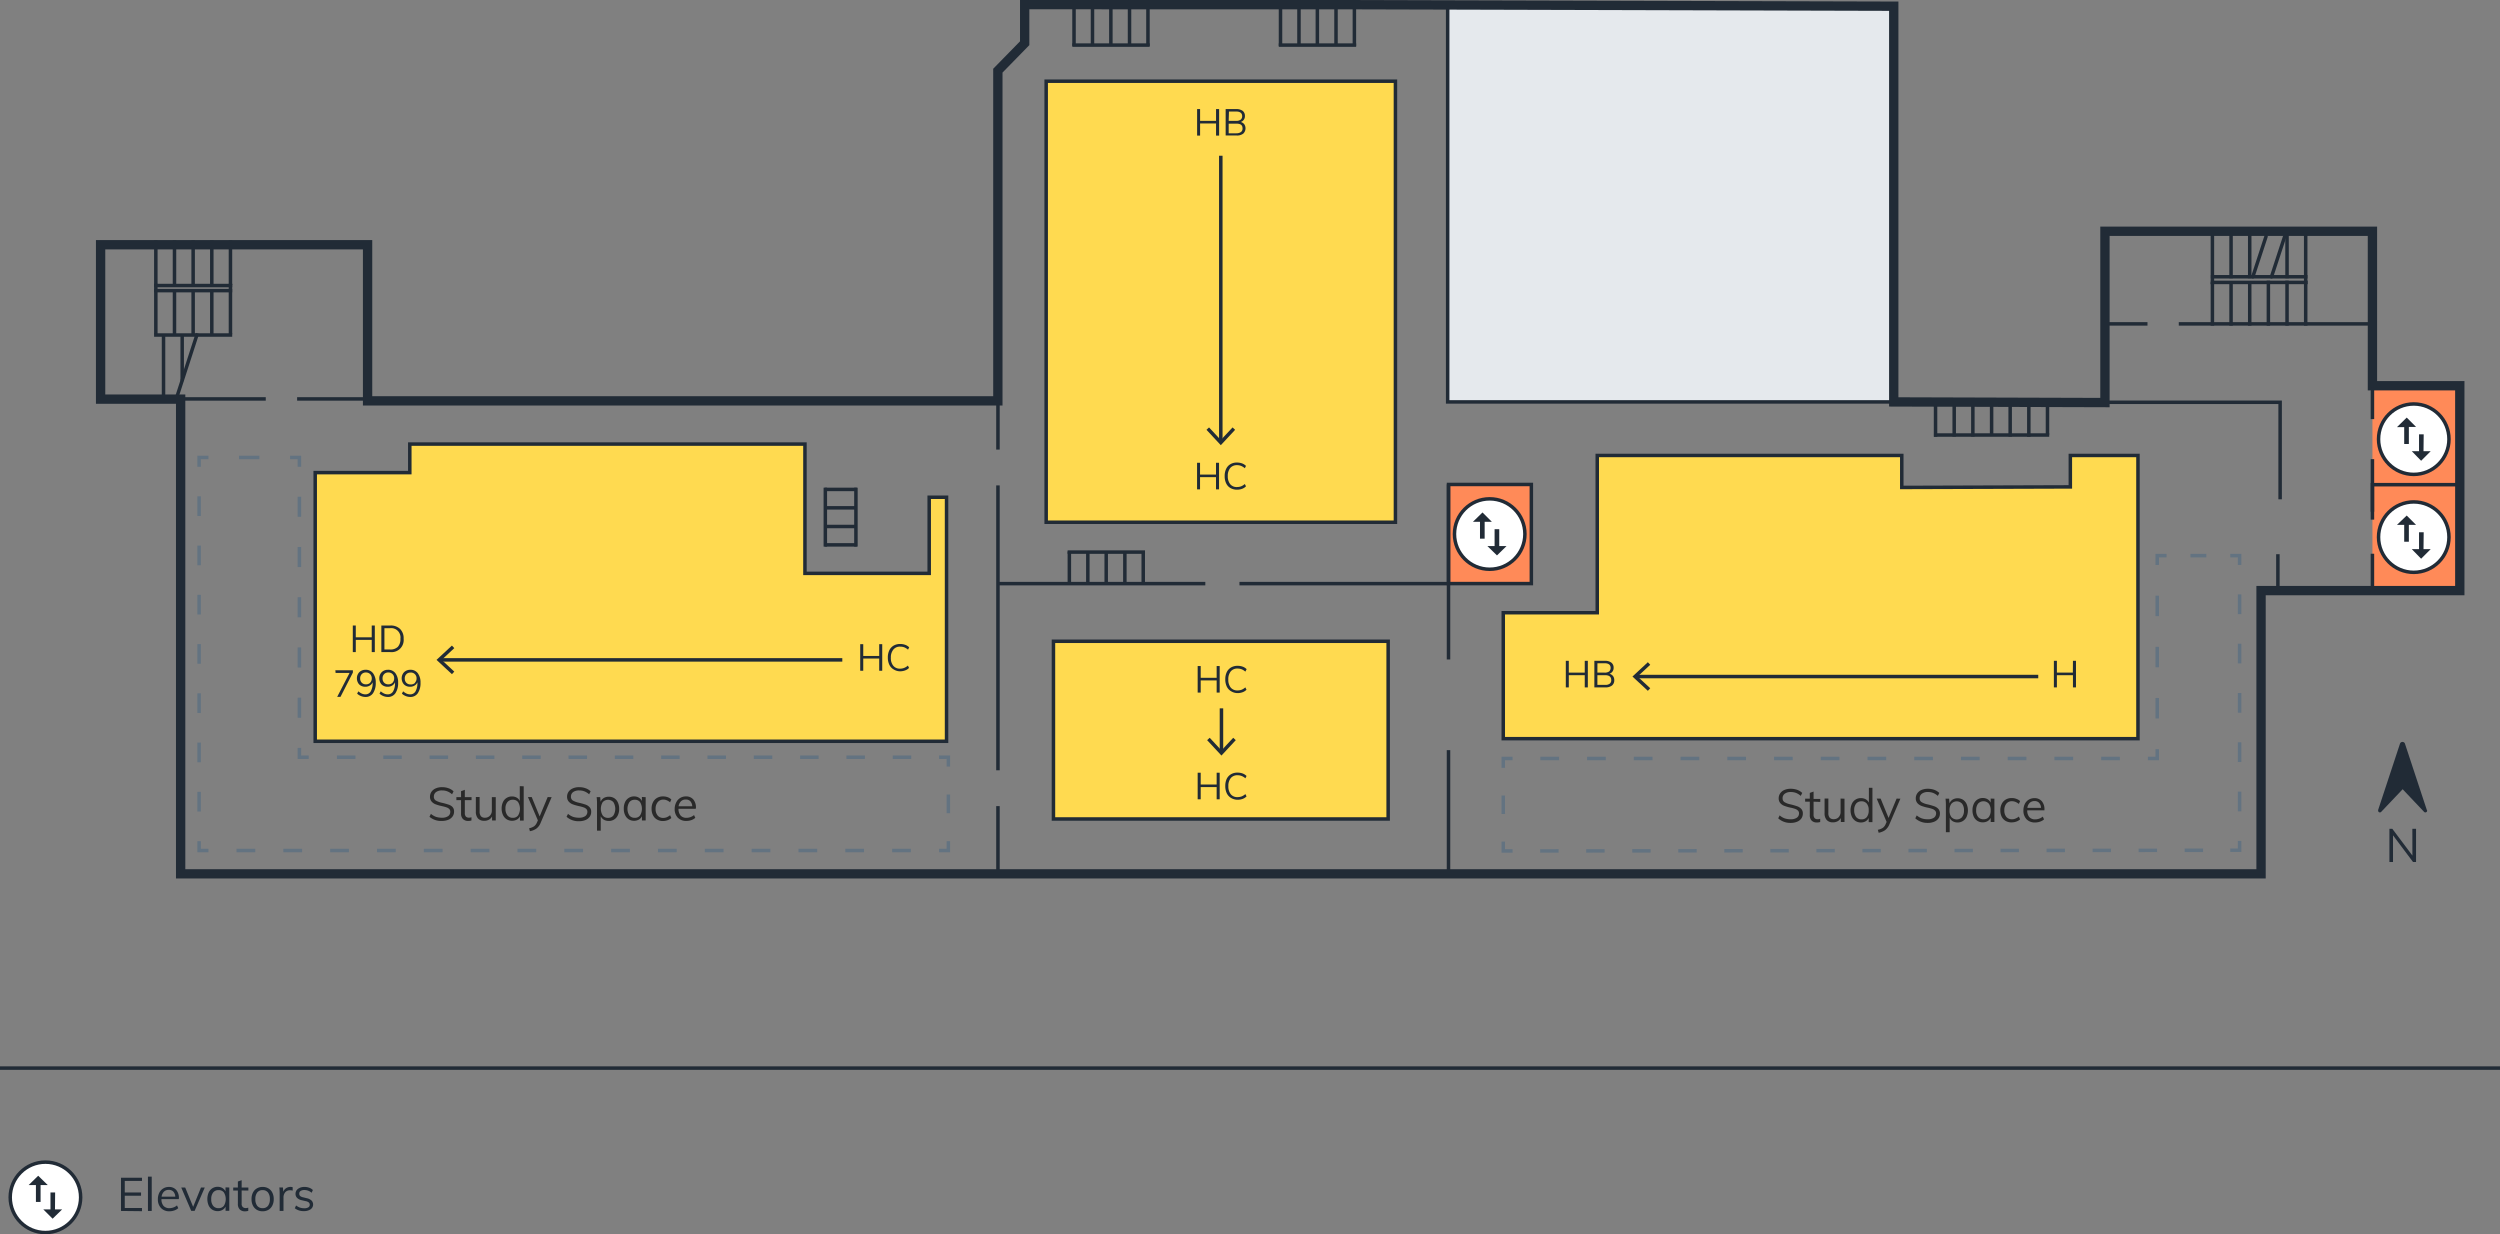 <svg xmlns="http://www.w3.org/2000/svg" viewBox="0 0 536 264.65"><rect x="0" y="0" width="536" height="264.65" fill="#808080" stroke="none"/><defs><style>.cls-1,.cls-10,.cls-11,.cls-13,.cls-14,.cls-15,.cls-16,.cls-17,.cls-18,.cls-2,.cls-20,.cls-22,.cls-5,.cls-6,.cls-7,.cls-8,.cls-9{fill:none;}.cls-1,.cls-2,.cls-20,.cls-21,.cls-22,.cls-23,.cls-3,.cls-4{stroke:#212b36;}.cls-1{stroke-linecap:square;}.cls-1,.cls-10,.cls-11,.cls-13,.cls-14,.cls-15,.cls-16,.cls-17,.cls-18,.cls-2,.cls-20,.cls-21,.cls-23,.cls-3,.cls-4,.cls-5,.cls-6,.cls-7,.cls-8,.cls-9{stroke-width:0.75px;}.cls-2{stroke-linecap:round;}.cls-3{fill:#ffda50;}.cls-4{fill:#ff8a58;}.cls-22,.cls-23,.cls-4{stroke-miterlimit:10;}.cls-10,.cls-11,.cls-13,.cls-14,.cls-15,.cls-16,.cls-17,.cls-18,.cls-5,.cls-6,.cls-7,.cls-8,.cls-9{stroke:#637381;}.cls-6{stroke-dasharray:3.95 5.92;}.cls-7{stroke-dasharray:4.23 6.34;}.cls-8{stroke-dasharray:3.41 5.12;}.cls-9{stroke-dasharray:4.39 6.58;}.cls-10{stroke-dasharray:4.01 6.01;}.cls-11{stroke-dasharray:3.96 5.93;}.cls-12{fill:#292929;}.cls-13{stroke-dasharray:4.22 6.34;}.cls-14{stroke-dasharray:4.02 6.02;}.cls-15{stroke-dasharray:4 6;}.cls-16{stroke-dasharray:3.97 5.96;}.cls-17{stroke-dasharray:4.31 6.46;}.cls-18{stroke-dasharray:4.38 6.56;}.cls-19{fill:#212b36;}.cls-21{fill:#e5e9ed;}.cls-22{stroke-width:2px;}.cls-23{fill:#fff;}</style></defs><title>Hatcher N A</title><g id="Stairs"><line class="cls-1" x1="414.98" y1="86.92" x2="414.98" y2="93.27"/><line class="cls-1" x1="418.98" y1="86.92" x2="418.98" y2="93.23"/><line class="cls-1" x1="422.98" y1="86.92" x2="422.98" y2="93.23"/><line class="cls-1" x1="415.02" y1="93.27" x2="438.98" y2="93.27"/><line class="cls-1" x1="430.98" y1="86.92" x2="430.98" y2="93.23"/><line class="cls-1" x1="434.98" y1="86.78" x2="434.98" y2="93.27"/><line class="cls-1" x1="438.98" y1="86.33" x2="438.98" y2="92.83"/><line class="cls-1" x1="427" y1="86.42" x2="427" y2="92.73"/><line class="cls-1" x1="474.34" y1="50.39" x2="474.34" y2="60.55"/><line class="cls-1" x1="478.34" y1="50.39" x2="478.34" y2="59.28"/><line class="cls-1" x1="482.34" y1="50.39" x2="482.34" y2="59.28"/><line class="cls-2" x1="485.84" y1="50.7" x2="483.01" y2="59.34"/><line class="cls-1" x1="474.38" y1="59.34" x2="494.34" y2="59.34"/><line class="cls-1" x1="474.38" y1="60.55" x2="494.34" y2="60.55"/><line class="cls-2" x1="489.84" y1="50.7" x2="487.01" y2="59.34"/><line class="cls-1" x1="490.34" y1="50.39" x2="490.34" y2="59.28"/><line class="cls-1" x1="494.34" y1="50.19" x2="494.34" y2="60.55"/><line class="cls-1" x1="486.34" y1="60.55" x2="486.34" y2="69.44"/><line class="cls-1" x1="490.34" y1="60.55" x2="490.34" y2="69.44"/><line class="cls-1" x1="494.34" y1="60.55" x2="494.34" y2="69.44"/><line class="cls-1" x1="474.34" y1="60.89" x2="474.34" y2="69.44"/><line class="cls-1" x1="478.34" y1="60.89" x2="478.34" y2="69.44"/><line class="cls-1" x1="482.34" y1="60.89" x2="482.34" y2="69.44"/><line class="cls-1" x1="33.41" y1="51.94" x2="33.41" y2="60.74"/><line class="cls-1" x1="37.41" y1="51.94" x2="37.41" y2="60.74"/><line class="cls-1" x1="41.41" y1="51.94" x2="41.41" y2="60.74"/><line class="cls-1" x1="45.41" y1="51.94" x2="45.41" y2="60.74"/><line class="cls-1" x1="49.41" y1="51.94" x2="49.41" y2="60.74"/><line class="cls-1" x1="33.41" y1="61.22" x2="49.41" y2="61.22"/><line class="cls-1" x1="33.41" y1="61.22" x2="33.41" y2="71.29"/><line class="cls-1" x1="37.41" y1="62.49" x2="37.41" y2="71.29"/><line class="cls-1" x1="41.41" y1="62.49" x2="41.41" y2="71.29"/><line class="cls-1" x1="45.41" y1="62.49" x2="45.41" y2="71.29"/><line class="cls-1" x1="49.41" y1="61.22" x2="49.41" y2="71.29"/><line class="cls-1" x1="33.41" y1="71.83" x2="49.41" y2="71.83"/><line class="cls-1" x1="33.41" y1="62.31" x2="49.41" y2="62.31"/><line class="cls-1" x1="35.06" y1="72.12" x2="35.06" y2="84.76"/><line class="cls-2" x1="39.06" y1="72.12" x2="39.06" y2="81.46"/><line class="cls-1" x1="42.21" y1="71.84" x2="37.98" y2="84.92"/></g><g id="Rooms"><polygon class="cls-3" points="322.3 131.37 342.45 131.37 342.45 97.65 407.74 97.65 407.74 104.51 443.88 104.39 443.88 97.65 458.38 97.65 458.38 158.37 322.3 158.37 322.3 131.37"/><polyline class="cls-4" points="508.65 89.86 508.65 82.7 527.37 82.7 527.37 103.92 508.65 103.92"/><polyline class="cls-4" points="508.65 111.41 508.65 103.92 527.37 103.92 527.37 126.12 508.65 126.12"/><polyline class="cls-5" points="322.3 180.44 322.3 182.44 324.3 182.44"/><line class="cls-6" x1="330.21" y1="182.44" x2="475.21" y2="182.3"/><polyline class="cls-5" points="478.17 182.29 480.17 182.29 480.17 180.29"/><line class="cls-7" x1="480.17" y1="173.95" x2="480.17" y2="124.3"/><polyline class="cls-5" points="480.17 121.13 480.17 119.13 478.17 119.13"/><line class="cls-8" x1="473.04" y1="119.13" x2="467.07" y2="119.13"/><polyline class="cls-5" points="464.51 119.13 462.51 119.13 462.51 121.13"/><line class="cls-9" x1="462.51" y1="127.71" x2="462.51" y2="157.33"/><polyline class="cls-5" points="462.51 160.62 462.51 162.62 460.51 162.62"/><line class="cls-10" x1="454.5" y1="162.62" x2="327.3" y2="162.62"/><polyline class="cls-5" points="324.3 162.62 322.3 162.62 322.3 163.29 322.3 164.62"/><line class="cls-11" x1="322.3" y1="170.56" x2="322.3" y2="177.48"/><path class="cls-12" d="M381.25,175.45l.31-.63a3.38,3.38,0,0,0,1.08.64,3.83,3.83,0,0,0,1.28.19,2.26,2.26,0,0,0,1.32-.33,1.11,1.11,0,0,0,.47-.95.78.78,0,0,0-.23-.58,1.56,1.56,0,0,0-.59-.36,7.31,7.31,0,0,0-1-.27,8.74,8.74,0,0,1-1.35-.39,2.15,2.15,0,0,1-.86-.6,1.58,1.58,0,0,1-.33-1,1.85,1.85,0,0,1,.32-1.07,2.05,2.05,0,0,1,.9-.73,3.42,3.42,0,0,1,1.37-.26,4.16,4.16,0,0,1,1.38.23,3,3,0,0,1,1.08.67l-.32.63a3.41,3.41,0,0,0-1-.63,3.1,3.1,0,0,0-1.12-.2,2.09,2.09,0,0,0-1.3.36,1.15,1.15,0,0,0-.47,1,.91.91,0,0,0,.41.81,3.92,3.92,0,0,0,1.26.47,14.15,14.15,0,0,1,1.44.41,2.11,2.11,0,0,1,.88.56,1.41,1.41,0,0,1,.35,1,1.84,1.84,0,0,1-.32,1.06,2.08,2.08,0,0,1-.92.7,3.49,3.49,0,0,1-1.39.25A3.81,3.81,0,0,1,381.25,175.45Z"/><path class="cls-12" d="M388.83,171.88v2.75a1.11,1.11,0,0,0,.23.79.88.88,0,0,0,.65.22,1.61,1.61,0,0,0,.54-.09v.69a2.19,2.19,0,0,1-.7.1,1.53,1.53,0,0,1-1.13-.4,1.63,1.63,0,0,1-.4-1.2v-2.86h-1v-.64h1V170l.81-.29v1.58h1.44v.64Z"/><path class="cls-12" d="M395.46,171.24v5h-.79v-.87a1.68,1.68,0,0,1-.67.7,2,2,0,0,1-1,.24,1.75,1.75,0,0,1-1.35-.5,2.1,2.1,0,0,1-.46-1.48v-3.12H392v3.1a1.47,1.47,0,0,0,.28,1,1.07,1.07,0,0,0,.85.32,1.4,1.4,0,0,0,1.08-.43,1.63,1.63,0,0,0,.41-1.15v-2.84Z"/><path class="cls-12" d="M401.45,168.91v7.36h-.8v-.91a1.63,1.63,0,0,1-.67.73,2,2,0,0,1-1,.25,2.11,2.11,0,0,1-1.17-.33,2.28,2.28,0,0,1-.78-.92,3.55,3.55,0,0,1,0-2.74,2.08,2.08,0,0,1,2-1.23,2,2,0,0,1,1,.26,1.68,1.68,0,0,1,.66.71v-3.18Zm-1.2,6.26a2.26,2.26,0,0,0,.4-1.44,2.2,2.2,0,0,0-.4-1.42,1.37,1.37,0,0,0-1.14-.51,1.43,1.43,0,0,0-1.16.5,2.17,2.17,0,0,0-.41,1.41,2.31,2.31,0,0,0,.41,1.45,1.41,1.41,0,0,0,1.16.51A1.39,1.39,0,0,0,400.25,175.17Z"/><path class="cls-12" d="M407.44,171.24l-2.35,5.49a3,3,0,0,1-.93,1.26,3.42,3.42,0,0,1-1.38.55l-.17-.63a3.13,3.13,0,0,0,1.07-.42,1.9,1.9,0,0,0,.61-.82l.2-.45-2.13-5h.85l1.7,4.15,1.72-4.15Z"/><path class="cls-12" d="M410.64,175.45l.31-.63a3.38,3.38,0,0,0,1.08.64,3.83,3.83,0,0,0,1.28.19,2.26,2.26,0,0,0,1.32-.33,1.11,1.11,0,0,0,.47-.95.78.78,0,0,0-.23-.58,1.56,1.56,0,0,0-.59-.36,7.31,7.31,0,0,0-1-.27,8.74,8.74,0,0,1-1.35-.39,2.15,2.15,0,0,1-.86-.6,1.58,1.58,0,0,1-.33-1,1.85,1.85,0,0,1,.32-1.07,2.05,2.05,0,0,1,.9-.73,3.42,3.42,0,0,1,1.37-.26,4.16,4.16,0,0,1,1.38.23,3.13,3.13,0,0,1,1.08.67l-.32.63a3.41,3.41,0,0,0-1-.63,3.1,3.1,0,0,0-1.12-.2,2.09,2.09,0,0,0-1.3.36,1.13,1.13,0,0,0-.47,1,.91.91,0,0,0,.41.81,3.92,3.92,0,0,0,1.26.47,14.15,14.15,0,0,1,1.44.41,2.11,2.11,0,0,1,.88.56,1.41,1.41,0,0,1,.35,1,1.84,1.84,0,0,1-.32,1.06,2.08,2.08,0,0,1-.92.7,3.49,3.49,0,0,1-1.39.25A3.81,3.81,0,0,1,410.64,175.45Z"/><path class="cls-12" d="M420.85,171.45a2.19,2.19,0,0,1,.79.93,3.49,3.49,0,0,1,0,2.74,2.11,2.11,0,0,1-.79.9,2.08,2.08,0,0,1-1.17.32,2,2,0,0,1-1-.26,1.66,1.66,0,0,1-.67-.74v3.09h-.81v-5.78a11.94,11.94,0,0,0-.08-1.41h.77l.08,1a1.68,1.68,0,0,1,.66-.8,2,2,0,0,1,1.08-.29A2.11,2.11,0,0,1,420.85,171.45Zm-.18,3.72a2.18,2.18,0,0,0,.41-1.42,2.25,2.25,0,0,0-.41-1.43,1.54,1.54,0,0,0-2.29,0,2.21,2.21,0,0,0-.4,1.43,2.26,2.26,0,0,0,.4,1.44,1.56,1.56,0,0,0,2.29,0Z"/><path class="cls-12" d="M427.6,171.24v5h-.8v-.91a1.63,1.63,0,0,1-.67.73,2,2,0,0,1-1,.25,2.11,2.11,0,0,1-1.18-.32,2.15,2.15,0,0,1-.78-.9,3.25,3.25,0,0,1-.27-1.37,3.1,3.1,0,0,1,.28-1.37,2.17,2.17,0,0,1,.78-.93,2.11,2.11,0,0,1,1.17-.33,2,2,0,0,1,1,.26,1.75,1.75,0,0,1,.67.73v-.87Zm-1.2,3.93a2.33,2.33,0,0,0,.4-1.44,2.28,2.28,0,0,0-.4-1.43,1.55,1.55,0,0,0-2.3,0,2.25,2.25,0,0,0-.41,1.43,2.13,2.13,0,0,0,.41,1.42,1.42,1.42,0,0,0,1.16.5A1.39,1.39,0,0,0,426.4,175.17Z"/><path class="cls-12" d="M430,176a2.15,2.15,0,0,1-.84-.9,3.1,3.1,0,0,1-.29-1.37,3,3,0,0,1,.3-1.37,2.19,2.19,0,0,1,.85-.93,2.49,2.49,0,0,1,1.3-.33,2.7,2.7,0,0,1,1,.18,2.15,2.15,0,0,1,.79.48l-.27.6a3.06,3.06,0,0,0-.74-.44,2,2,0,0,0-.72-.14,1.48,1.48,0,0,0-1.21.52,2.14,2.14,0,0,0-.44,1.43,2.11,2.11,0,0,0,.43,1.42,1.55,1.55,0,0,0,1.22.5,1.78,1.78,0,0,0,.72-.14,2.77,2.77,0,0,0,.74-.44l.27.6a2.39,2.39,0,0,1-.81.48,3.09,3.09,0,0,1-1,.17A2.44,2.44,0,0,1,430,176Z"/><path class="cls-12" d="M438.33,173.73h-3.69a2.18,2.18,0,0,0,.44,1.45,1.59,1.59,0,0,0,1.27.49,2.55,2.55,0,0,0,1.62-.59l.27.59a2.27,2.27,0,0,1-.85.49,3.13,3.13,0,0,1-1.05.18,2.46,2.46,0,0,1-1.85-.69,2.63,2.63,0,0,1-.67-1.91,3,3,0,0,1,.3-1.36,2.23,2.23,0,0,1,.84-.93,2.31,2.31,0,0,1,1.23-.33,2,2,0,0,1,1.57.66,2.63,2.63,0,0,1,.57,1.8Zm-3.16-1.6a1.82,1.82,0,0,0-.5,1.07h2.93a1.72,1.72,0,0,0-.42-1.08,1.3,1.3,0,0,0-1-.37A1.45,1.45,0,0,0,435.17,172.13Z"/><rect class="cls-4" x="310.56" y="103.87" width="17.76" height="21.25"/><rect class="cls-3" x="225.86" y="137.49" width="71.76" height="38.1"/><polygon class="cls-3" points="67.58 101.33 87.86 101.33 87.86 95.21 172.58 95.21 172.58 122.93 199.22 122.93 199.22 106.61 202.94 106.61 202.94 158.93 67.58 158.93 67.58 101.33"/><polyline class="cls-5" points="44.69 98.08 42.69 98.08 42.69 100.08"/><line class="cls-13" x1="42.69" y1="106.41" x2="42.69" y2="177.18"/><polyline class="cls-5" points="42.69 180.35 42.69 182.35 44.69 182.35"/><line class="cls-14" x1="50.71" y1="182.35" x2="198.32" y2="182.35"/><polyline class="cls-5" points="201.33 182.35 203.33 182.35 203.33 180.35"/><line class="cls-15" x1="203.33" y1="174.35" x2="203.33" y2="167.35"/><polyline class="cls-5" points="203.33 164.35 203.33 162.35 201.33 162.35"/><line class="cls-16" x1="195.37" y1="162.35" x2="69.17" y2="162.35"/><polyline class="cls-5" points="66.19 162.35 64.19 162.35 64.19 160.35"/><line class="cls-17" x1="64.19" y1="153.89" x2="64.19" y2="103.3"/><polyline class="cls-5" points="64.19 100.08 64.19 98.08 63.19 98.08 62.19 98.08"/><line class="cls-18" x1="55.62" y1="98.08" x2="47.97" y2="98.08"/><path class="cls-12" d="M92.08,175.12l.31-.63a3.61,3.61,0,0,0,1.08.64,4.15,4.15,0,0,0,1.28.19,2.27,2.27,0,0,0,1.33-.34,1.09,1.09,0,0,0,.46-.94.8.8,0,0,0-.22-.59,1.5,1.5,0,0,0-.59-.35,8,8,0,0,0-1-.27,9.45,9.45,0,0,1-1.35-.39,2.17,2.17,0,0,1-.86-.61,1.55,1.55,0,0,1-.33-1,1.88,1.88,0,0,1,.32-1.08,2.12,2.12,0,0,1,.91-.72,3.21,3.21,0,0,1,1.36-.26,3.85,3.85,0,0,1,1.38.23,2.71,2.71,0,0,1,1.08.67l-.32.63a3.37,3.37,0,0,0-1-.63,3,3,0,0,0-1.13-.2,2.11,2.11,0,0,0-1.3.35,1.17,1.17,0,0,0-.47,1,.91.91,0,0,0,.41.81,4.4,4.4,0,0,0,1.26.47,14.12,14.12,0,0,1,1.45.4A2.08,2.08,0,0,1,97,173a1.37,1.37,0,0,1,.35,1,1.72,1.72,0,0,1-.32,1.05,2.06,2.06,0,0,1-.91.71,3.72,3.72,0,0,1-1.4.25A3.81,3.81,0,0,1,92.08,175.12Z"/><path class="cls-12" d="M99.66,171.55v2.75a1.08,1.08,0,0,0,.23.78.9.9,0,0,0,.65.23,1.61,1.61,0,0,0,.54-.09v.69a2.46,2.46,0,0,1-.7.1,1.51,1.51,0,0,1-1.12-.41,1.62,1.62,0,0,1-.41-1.19v-2.86h-1v-.64h1v-1.29l.81-.29v1.58h1.44v.64Z"/><path class="cls-12" d="M106.29,170.91v5h-.79v-.87a1.68,1.68,0,0,1-.67.7,1.94,1.94,0,0,1-1,.24,1.77,1.77,0,0,1-1.35-.5,2.17,2.17,0,0,1-.46-1.48v-3.12h.81V174a1.55,1.55,0,0,0,.28,1,1.09,1.09,0,0,0,.85.32,1.41,1.41,0,0,0,1.08-.44,1.57,1.57,0,0,0,.41-1.14v-2.84Z"/><path class="cls-12" d="M112.28,168.58v7.36h-.8V175a1.59,1.59,0,0,1-.66.72,2.21,2.21,0,0,1-2.2-.07,2.19,2.19,0,0,1-.79-.93,3.28,3.28,0,0,1-.28-1.37,3.25,3.25,0,0,1,.28-1.37,2,2,0,0,1,.78-.9,2.1,2.1,0,0,1,1.17-.32,2,2,0,0,1,1,.25,1.54,1.54,0,0,1,.66.72v-3.18Zm-1.2,6.25a2.76,2.76,0,0,0,0-2.86,1.34,1.34,0,0,0-1.14-.5,1.4,1.4,0,0,0-1.15.5,2.12,2.12,0,0,0-.42,1.41,2.21,2.21,0,0,0,.42,1.44,1.41,1.41,0,0,0,1.15.52A1.35,1.35,0,0,0,111.08,174.83Z"/><path class="cls-12" d="M118.27,170.91l-2.35,5.49a2.85,2.85,0,0,1-.93,1.26,3.45,3.45,0,0,1-1.38.55l-.17-.63a3,3,0,0,0,1.08-.43,2,2,0,0,0,.6-.81l.2-.45-2.13-5H114l1.7,4.15,1.72-4.15Z"/><path class="cls-12" d="M121.47,175.12l.31-.63a3.61,3.61,0,0,0,1.08.64,4.15,4.15,0,0,0,1.28.19,2.27,2.27,0,0,0,1.33-.34,1.09,1.09,0,0,0,.46-.94.8.8,0,0,0-.22-.59,1.5,1.5,0,0,0-.59-.35,8,8,0,0,0-1-.27,9.45,9.45,0,0,1-1.35-.39,2.17,2.17,0,0,1-.86-.61,1.55,1.55,0,0,1-.33-1,1.88,1.88,0,0,1,.32-1.08,2.12,2.12,0,0,1,.91-.72,3.21,3.21,0,0,1,1.36-.26,3.85,3.85,0,0,1,1.38.23,2.71,2.71,0,0,1,1.08.67l-.32.63a3.37,3.37,0,0,0-1-.63,3,3,0,0,0-1.13-.2,2.11,2.11,0,0,0-1.3.35,1.17,1.17,0,0,0-.47,1,.91.91,0,0,0,.41.81,4.4,4.4,0,0,0,1.26.47,14.12,14.12,0,0,1,1.45.4,2.08,2.08,0,0,1,.87.56,1.37,1.37,0,0,1,.35,1,1.72,1.72,0,0,1-.32,1.05,2.06,2.06,0,0,1-.91.71,3.72,3.72,0,0,1-1.4.25A3.81,3.81,0,0,1,121.47,175.12Z"/><path class="cls-12" d="M131.68,171.12a2.1,2.1,0,0,1,.79.92,3.18,3.18,0,0,1,.28,1.38,3.06,3.06,0,0,1-.28,1.36,2.06,2.06,0,0,1-2,1.23,2,2,0,0,1-1-.26,1.78,1.78,0,0,1-.67-.74v3.09H128v-5.78a10.13,10.13,0,0,0-.08-1.41h.77l.08,1a1.62,1.62,0,0,1,.67-.81,2,2,0,0,1,1.07-.28A2.11,2.11,0,0,1,131.68,171.12Zm-.17,3.72a2.73,2.73,0,0,0,0-2.86,1.55,1.55,0,0,0-2.29,0,2.76,2.76,0,0,0,0,2.86,1.38,1.38,0,0,0,1.15.51A1.4,1.4,0,0,0,131.51,174.84Z"/><path class="cls-12" d="M138.43,170.91v5h-.8V175a1.59,1.59,0,0,1-.66.72,2.06,2.06,0,0,1-1,.26,2.16,2.16,0,0,1-1.17-.32,2.11,2.11,0,0,1-.78-.91,3.06,3.06,0,0,1-.28-1.36A3.33,3.33,0,0,1,134,172a2.16,2.16,0,0,1,.79-.92,2,2,0,0,1,1.16-.33,1.9,1.9,0,0,1,1,.26,1.58,1.58,0,0,1,.67.73v-.87Zm-1.2,3.92a2.76,2.76,0,0,0,0-2.86,1.34,1.34,0,0,0-1.14-.5,1.39,1.39,0,0,0-1.15.51,2.67,2.67,0,0,0,0,2.86,1.43,1.43,0,0,0,1.16.5A1.35,1.35,0,0,0,137.23,174.83Z"/><path class="cls-12" d="M140.84,175.69a2.11,2.11,0,0,1-.84-.91,2.93,2.93,0,0,1-.3-1.36A3,3,0,0,1,140,172a2.19,2.19,0,0,1,.86-.92,2.48,2.48,0,0,1,1.29-.33,2.79,2.79,0,0,1,1,.17,2.12,2.12,0,0,1,.78.49l-.27.6a2.89,2.89,0,0,0-.73-.44,1.86,1.86,0,0,0-.73-.14A1.53,1.53,0,0,0,141,172a2.16,2.16,0,0,0-.44,1.44,2.11,2.11,0,0,0,.44,1.41,1.5,1.5,0,0,0,1.21.51,2.06,2.06,0,0,0,.73-.14,3.22,3.22,0,0,0,.73-.44l.27.6a2.32,2.32,0,0,1-.8.47,2.91,2.91,0,0,1-1,.18A2.49,2.49,0,0,1,140.84,175.69Z"/><path class="cls-12" d="M149.16,173.4h-3.69a2.18,2.18,0,0,0,.45,1.45,1.62,1.62,0,0,0,1.26.49,2.55,2.55,0,0,0,1.62-.59l.27.59a2.45,2.45,0,0,1-.84.49,3.23,3.23,0,0,1-1.06.18,2.48,2.48,0,0,1-1.85-.7,2.65,2.65,0,0,1-.67-1.9A3,3,0,0,1,145,172a2.2,2.2,0,0,1,.84-.92,2.31,2.31,0,0,1,1.23-.33,2,2,0,0,1,1.57.65,2.67,2.67,0,0,1,.57,1.81ZM146,171.8a1.83,1.83,0,0,0-.51,1.07h2.93a1.73,1.73,0,0,0-.41-1.08,1.3,1.3,0,0,0-1-.37A1.37,1.37,0,0,0,146,171.8Z"/><path class="cls-19" d="M188.5,138.11h.65v5.7h-.65v-2.62h-3.42v2.62h-.65v-5.7h.65v2.53h3.42Z"/><path class="cls-19" d="M191.59,143.52a2.32,2.32,0,0,1-.92-1,3.59,3.59,0,0,1-.32-1.56,3.5,3.5,0,0,1,.32-1.54,2.37,2.37,0,0,1,.92-1,2.74,2.74,0,0,1,1.4-.35,3.16,3.16,0,0,1,1.09.18,2.29,2.29,0,0,1,.85.54l-.25.5a2.84,2.84,0,0,0-.8-.5,2.5,2.5,0,0,0-.88-.15,1.78,1.78,0,0,0-1.45.61A2.6,2.6,0,0,0,191,141a2.57,2.57,0,0,0,.52,1.74,1.78,1.78,0,0,0,1.45.62,2.3,2.3,0,0,0,.88-.16,2.63,2.63,0,0,0,.8-.5l.25.5a2.17,2.17,0,0,1-.85.54,3.15,3.15,0,0,1-1.09.19A2.65,2.65,0,0,1,191.59,143.52Z"/><path class="cls-19" d="M79.7,134.11h.66v5.7H79.7v-2.62H76.28v2.62h-.64v-5.7h.64v2.53H79.7Z"/><path class="cls-19" d="M81.76,134.11h1.92a2.85,2.85,0,0,1,2.11.75,2.8,2.8,0,0,1,.75,2.09,2.6,2.6,0,0,1-2.86,2.86H81.76Zm1.88,5.14a2.23,2.23,0,0,0,1.66-.57,2.41,2.41,0,0,0,.55-1.73,2,2,0,0,0-2.21-2.27H82.42v4.57Z"/><path class="cls-19" d="M71.9,143.71h3.76v.49L73,149.41h-.71l2.66-5.14h-3Z"/><path class="cls-19" d="M80,144.37a3.29,3.29,0,0,1,.56,2,3.86,3.86,0,0,1-.58,2.25,1.89,1.89,0,0,1-1.62.81,2.7,2.7,0,0,1-1.79-.71l.26-.5a3.33,3.33,0,0,0,.77.5,2,2,0,0,0,.75.15,1.28,1.28,0,0,0,1.14-.65,3.51,3.51,0,0,0,.4-1.84v-.11a1.44,1.44,0,0,1-.6.71,1.78,1.78,0,0,1-1,.26,1.85,1.85,0,0,1-.92-.23,1.47,1.47,0,0,1-.62-.64,1.92,1.92,0,0,1-.23-.94,1.85,1.85,0,0,1,.24-.94,1.63,1.63,0,0,1,.65-.65,1.85,1.85,0,0,1,.94-.24A1.92,1.92,0,0,1,80,144.37Zm-.64,2a1.26,1.26,0,0,0,.35-.91,1.29,1.29,0,0,0-.35-.93,1.27,1.27,0,0,0-.92-.35,1.16,1.16,0,0,0-.88.35,1.25,1.25,0,0,0-.34.93,1.24,1.24,0,0,0,.34.91,1.17,1.17,0,0,0,.88.35A1.27,1.27,0,0,0,79.36,146.39Z"/><path class="cls-19" d="M84.8,144.37a3.29,3.29,0,0,1,.56,2,3.86,3.86,0,0,1-.58,2.25,1.89,1.89,0,0,1-1.62.81,2.7,2.7,0,0,1-1.79-.71l.26-.5a3.33,3.33,0,0,0,.77.5,2,2,0,0,0,.75.15,1.28,1.28,0,0,0,1.14-.65,3.51,3.51,0,0,0,.4-1.84v-.11a1.44,1.44,0,0,1-.6.71,1.78,1.78,0,0,1-1,.26,1.85,1.85,0,0,1-.92-.23,1.47,1.47,0,0,1-.62-.64,1.92,1.92,0,0,1-.23-.94,1.85,1.85,0,0,1,.24-.94,1.63,1.63,0,0,1,.65-.65,1.85,1.85,0,0,1,.94-.24A1.92,1.92,0,0,1,84.8,144.37Zm-.64,2a1.26,1.26,0,0,0,.35-.91,1.2,1.2,0,0,0-1.27-1.28,1.16,1.16,0,0,0-.88.35,1.25,1.25,0,0,0-.34.93,1.24,1.24,0,0,0,.34.91,1.17,1.17,0,0,0,.88.35A1.27,1.27,0,0,0,84.16,146.39Z"/><path class="cls-19" d="M89.6,144.37a3.29,3.29,0,0,1,.56,2,3.86,3.86,0,0,1-.58,2.25,1.89,1.89,0,0,1-1.62.81,2.7,2.7,0,0,1-1.79-.71l.26-.5a3.33,3.33,0,0,0,.77.5,2,2,0,0,0,.75.15,1.28,1.28,0,0,0,1.14-.65,3.51,3.51,0,0,0,.4-1.84v-.11a1.44,1.44,0,0,1-.6.71,1.78,1.78,0,0,1-1,.26,1.85,1.85,0,0,1-.92-.23,1.53,1.53,0,0,1-.62-.64,1.92,1.92,0,0,1-.23-.94,1.85,1.85,0,0,1,.24-.94,1.63,1.63,0,0,1,.65-.65,1.85,1.85,0,0,1,.94-.24A1.92,1.92,0,0,1,89.6,144.37Zm-.64,2a1.26,1.26,0,0,0,.35-.91A1.2,1.2,0,0,0,88,144.2a1.16,1.16,0,0,0-.88.35,1.25,1.25,0,0,0-.34.93,1.24,1.24,0,0,0,.34.91,1.17,1.17,0,0,0,.88.35A1.27,1.27,0,0,0,89,146.39Z"/><line class="cls-20" x1="180.59" y1="141.48" x2="94.41" y2="141.48"/><polygon class="cls-19" points="96.89 138.41 97.4 138.96 94.69 141.48 97.4 144 96.89 144.54 93.59 141.48 96.89 138.41"/><line class="cls-20" x1="242.17" y1="9.85" x2="242.17" y2="1.33"/><line class="cls-20" x1="246.12" y1="9.85" x2="246.12" y2="1.33"/><line class="cls-20" x1="238.17" y1="9.85" x2="238.17" y2="1.33"/><line class="cls-20" x1="234.23" y1="9.85" x2="234.23" y2="1.33"/><line class="cls-20" x1="230.27" y1="9.85" x2="230.27" y2="1.33"/><line class="cls-20" x1="229.91" y1="9.67" x2="246.49" y2="9.67"/><line class="cls-20" x1="286.44" y1="9.85" x2="286.44" y2="1.33"/><line class="cls-20" x1="290.38" y1="9.85" x2="290.38" y2="1.33"/><line class="cls-20" x1="282.44" y1="9.85" x2="282.44" y2="1.33"/><line class="cls-20" x1="278.5" y1="9.85" x2="278.5" y2="1.33"/><line class="cls-20" x1="274.54" y1="9.85" x2="274.54" y2="1.33"/><line class="cls-20" x1="274.17" y1="9.67" x2="290.76" y2="9.67"/><rect class="cls-3" x="224.3" y="17.41" width="74.88" height="94.56"/><path class="cls-19" d="M260.72,23.39h.66v5.69h-.66V26.47H257.3v2.61h-.64V23.39h.64v2.52h3.42Z"/><path class="cls-19" d="M266.78,26.65a1.57,1.57,0,0,1-.23,2,2.14,2.14,0,0,1-1.4.4h-2.37V23.39h2.29a2.18,2.18,0,0,1,1.36.38,1.34,1.34,0,0,1,.48,1.1,1.29,1.29,0,0,1-.89,1.28A1.46,1.46,0,0,1,266.78,26.65Zm-3.35-.74H265a1.56,1.56,0,0,0,1-.25.91.91,0,0,0,.32-.75c0-.65-.43-1-1.29-1h-1.54Zm2.65,2.38a.92.92,0,0,0,.32-.78c0-.69-.43-1-1.3-1h-1.67v2.07h1.67A1.62,1.62,0,0,0,266.08,28.29Z"/><path class="cls-19" d="M260.71,99.22h.65v5.7h-.65V102.3h-3.42v2.62h-.64v-5.7h.64v2.53h3.42Z"/><path class="cls-19" d="M263.8,104.63a2.29,2.29,0,0,1-.91-1,3.45,3.45,0,0,1-.32-1.56,3.41,3.41,0,0,1,.32-1.55,2.27,2.27,0,0,1,.91-1,2.67,2.67,0,0,1,1.4-.35,3.16,3.16,0,0,1,1.09.18,2.29,2.29,0,0,1,.85.54l-.25.5a2.84,2.84,0,0,0-.8-.5,2.3,2.3,0,0,0-.88-.16,1.83,1.83,0,0,0-1.45.61,2.63,2.63,0,0,0-.52,1.73,2.66,2.66,0,0,0,.52,1.74,1.77,1.77,0,0,0,1.45.61,2.5,2.5,0,0,0,.88-.15,2.84,2.84,0,0,0,.8-.5l.25.5a2.29,2.29,0,0,1-.85.54,3.16,3.16,0,0,1-1.09.18A2.77,2.77,0,0,1,263.8,104.63Z"/><line class="cls-20" x1="261.74" y1="33.39" x2="261.74" y2="94.63"/><polygon class="cls-19" points="258.67 92.15 259.22 91.64 261.74 94.34 264.26 91.64 264.81 92.15 261.74 95.45 258.67 92.15"/><rect class="cls-21" x="310.38" y="1.33" width="95.64" height="84.84"/></g><g id="Building_Structure" data-name="Building Structure"><line class="cls-1" y1="229" x2="536" y2="229"/><line class="cls-20" x1="467.13" y1="69.44" x2="508.65" y2="69.44"/><line class="cls-20" x1="451.3" y1="69.44" x2="460.42" y2="69.44"/><polyline class="cls-20" points="56.98 85.53 21.57 85.53 21.57 52.73 78.81 52.73 78.81 85.53 63.7 85.53"/><polyline class="cls-20" points="488.86 107.05 488.86 86.25 488.38 86.25 451.3 86.25"/><line class="cls-20" x1="488.38" y1="126.57" x2="488.38" y2="118.82"/><line class="cls-20" x1="508.65" y1="109.72" x2="508.65" y2="98.44"/><line class="cls-4" x1="508.65" y1="126.54" x2="508.65" y2="118.72"/><polygon class="cls-22" points="38.73 85.58 21.57 85.58 21.57 52.47 78.81 52.47 78.81 85.95 213.94 85.95 213.94 15.15 219.69 9.27 219.69 0.99 236.25 0.99 236.3 1 289.1 1 289.13 1 406.02 1.33 406.02 86.17 406.02 86.17 406.02 86.17 406.02 86.17 451.3 86.31 451.3 49.59 508.65 49.59 508.65 82.7 527.38 82.7 527.38 126.63 484.77 126.63 484.77 187.35 38.73 187.35 38.73 85.58"/><line class="cls-20" x1="241.17" y1="118.22" x2="241.17" y2="125.13"/><line class="cls-20" x1="245.11" y1="118.22" x2="245.11" y2="125.13"/><line class="cls-20" x1="237.17" y1="118.22" x2="237.17" y2="125.13"/><line class="cls-20" x1="233.23" y1="118.22" x2="233.23" y2="125.13"/><line class="cls-20" x1="229.27" y1="118.22" x2="229.27" y2="125.13"/><line class="cls-20" x1="228.9" y1="118.37" x2="245.49" y2="118.37"/><line class="cls-20" x1="176.8" y1="108.88" x2="183.7" y2="108.88"/><line class="cls-20" x1="176.8" y1="104.93" x2="183.7" y2="104.93"/><line class="cls-20" x1="176.8" y1="112.88" x2="183.7" y2="112.88"/><line class="cls-20" x1="176.8" y1="116.82" x2="183.7" y2="116.82"/><line class="cls-20" x1="176.95" y1="117.19" x2="176.95" y2="104.56"/><line class="cls-20" x1="183.51" y1="117.19" x2="183.51" y2="104.56"/><line class="cls-20" x1="310.56" y1="103.83" x2="310.56" y2="141.39"/><line class="cls-20" x1="213.96" y1="85.83" x2="213.96" y2="96.39"/><line class="cls-20" x1="213.96" y1="104.07" x2="213.96" y2="165.15"/><line class="cls-20" x1="213.96" y1="172.83" x2="213.96" y2="187.35"/><line class="cls-20" x1="310.56" y1="160.83" x2="310.56" y2="187.35"/><line class="cls-20" x1="258.42" y1="125.13" x2="213.96" y2="125.13"/><line class="cls-20" x1="265.74" y1="125.13" x2="310.38" y2="125.13"/></g><g id="Text_Icons" data-name="Text &amp; Icons"><path class="cls-19" d="M25.94,259.63v-7.12h4.5v.68H26.75v2.48h3.49v.69H26.75V259h3.69v.68Z"/><path class="cls-19" d="M31.72,259.63v-7.36h.81v7.36Z"/><path class="cls-19" d="M38.31,257.09H34.62a2.13,2.13,0,0,0,.44,1.45,1.63,1.63,0,0,0,1.27.49,2.59,2.59,0,0,0,1.62-.59l.27.59a2.5,2.5,0,0,1-.85.49,3.13,3.13,0,0,1-1,.18,2.41,2.41,0,0,1-1.85-.7,2.61,2.61,0,0,1-.67-1.9,3,3,0,0,1,.3-1.37,2.27,2.27,0,0,1,.84-.92,2.31,2.31,0,0,1,1.23-.33,2,2,0,0,1,1.57.65,2.67,2.67,0,0,1,.57,1.81Zm-3.16-1.6a1.82,1.82,0,0,0-.5,1.07h2.93a1.67,1.67,0,0,0-.42-1.08,1.28,1.28,0,0,0-1-.37A1.4,1.4,0,0,0,35.15,255.49Z"/><path class="cls-19" d="M43.09,254.61h.81l-2.17,5H41l-2.14-5h.85l1.7,4.14Z"/><path class="cls-19" d="M49.16,254.6v5h-.8v-.91a1.61,1.61,0,0,1-.67.72,2,2,0,0,1-1,.26,2.19,2.19,0,0,1-1.18-.32,2.11,2.11,0,0,1-.78-.91,3.55,3.55,0,0,1,0-2.74,2.13,2.13,0,0,1,.78-.92,2.11,2.11,0,0,1,1.17-.33,2,2,0,0,1,1,.26,1.7,1.7,0,0,1,.67.73v-.87ZM48,258.52a2.76,2.76,0,0,0,0-2.86,1.37,1.37,0,0,0-1.14-.5,1.41,1.41,0,0,0-1.16.51,2.22,2.22,0,0,0-.41,1.44,2.16,2.16,0,0,0,.41,1.42,1.42,1.42,0,0,0,1.16.5A1.37,1.37,0,0,0,48,258.52Z"/><path class="cls-19" d="M51.81,255.24V258a1,1,0,0,0,.23.78.89.89,0,0,0,.65.23,1.7,1.7,0,0,0,.54-.09v.69a2.52,2.52,0,0,1-.7.1,1.54,1.54,0,0,1-1.13-.41,1.62,1.62,0,0,1-.4-1.19v-2.86H50v-.64h1v-1.29l.81-.29v1.58h1.44v.64Z"/><path class="cls-19" d="M55.06,259.38a2.24,2.24,0,0,1-.84-.91,3,3,0,0,1-.29-1.38,3,3,0,0,1,.29-1.38,2.12,2.12,0,0,1,.84-.91,2.33,2.33,0,0,1,1.25-.32,2.35,2.35,0,0,1,1.25.32,2.1,2.1,0,0,1,.83.91,3,3,0,0,1,.3,1.38,3,3,0,0,1-.3,1.38,2.22,2.22,0,0,1-.83.91,2.45,2.45,0,0,1-1.25.32A2.42,2.42,0,0,1,55.06,259.38Zm2.4-.85a2.29,2.29,0,0,0,.4-1.44,2.23,2.23,0,0,0-.41-1.43,1.42,1.42,0,0,0-1.14-.5,1.4,1.4,0,0,0-1.15.5,2.18,2.18,0,0,0-.41,1.43,2.23,2.23,0,0,0,.4,1.44,1.42,1.42,0,0,0,1.16.5A1.4,1.4,0,0,0,57.46,258.53Z"/><path class="cls-19" d="M62.75,254.54l0,.74a1.5,1.5,0,0,0-.54-.08,1.3,1.3,0,0,0-1.08.45,1.73,1.73,0,0,0-.35,1.11v2.87h-.82V256a12.08,12.08,0,0,0-.07-1.41h.77l.08.93a1.5,1.5,0,0,1,.61-.78,1.74,1.74,0,0,1,1-.27A1.7,1.7,0,0,1,62.75,254.54Z"/><path class="cls-19" d="M63.21,259.05l.27-.6a3,3,0,0,0,.83.46,3,3,0,0,0,.94.14,1.56,1.56,0,0,0,.86-.2.63.63,0,0,0,.3-.56.63.63,0,0,0-.2-.48,1.45,1.45,0,0,0-.66-.28l-.85-.2a1.94,1.94,0,0,1-1-.5,1.2,1.2,0,0,1-.34-.86,1.3,1.3,0,0,1,.53-1.08,2.24,2.24,0,0,1,1.4-.41,2.8,2.8,0,0,1,1,.17,2.07,2.07,0,0,1,.79.49l-.27.59a2.32,2.32,0,0,0-1.52-.59,1.53,1.53,0,0,0-.84.2.66.66,0,0,0-.29.58.67.67,0,0,0,.18.49,1.29,1.29,0,0,0,.6.28l.85.21a2.15,2.15,0,0,1,1,.49,1.22,1.22,0,0,1,.34.88,1.24,1.24,0,0,1-.53,1,2.41,2.41,0,0,1-1.44.39A2.94,2.94,0,0,1,63.21,259.05Z"/><circle class="cls-23" cx="9.74" cy="256.71" r="7.55"/><path class="cls-19" d="M8.19,252.08l2.05,2H8.7v3.62h-1v-3.62H6.14Zm3.6,7.21h1.54l-2.05,2-2-2h1.54v-3.62h1Z"/><circle class="cls-23" cx="319.39" cy="114.5" r="7.55"/><path class="cls-19" d="M317.85,109.87l2,2h-1.54v3.62h-1v-3.62H315.8Zm3.59,7.21H323l-2.05,2-2.05-2h1.54v-3.62h1Z"/><circle class="cls-23" cx="517.51" cy="94.16" r="7.55"/><path class="cls-19" d="M516,89.53l2,2h-1.54V95.2h-1V91.58h-1.55Zm3.6,7.21h1.54l-2.05,2.05-2-2.05h1.55V93.12h1Z"/><circle class="cls-23" cx="517.51" cy="115.16" r="7.55"/><path class="cls-19" d="M516,110.53l2,2h-1.54v3.62h-1v-3.62h-1.55Zm3.6,7.21h1.54l-2.05,2.05-2-2.05h1.55v-3.62h1Z"/><path class="cls-19" d="M520.38,173.8a.37.37,0,0,1-.11.27.39.39,0,0,1-.27.11.37.37,0,0,1-.27-.11l-4.6-4.86-4.61,4.86a.35.35,0,0,1-.27.11.38.38,0,0,1-.38-.38.2.2,0,0,1,0-.07s0,0,0-.07l4.7-14.25a.56.56,0,0,1,.52-.34.57.57,0,0,1,.52.34l4.7,14.25A.58.58,0,0,1,520.38,173.8Z"/><path class="cls-19" d="M517.21,177.7H518v7.12h-.64l-4.3-5.73v5.73h-.77V177.7h.63l4.3,5.73Z"/><path class="cls-19" d="M444.44,141.68h.65v5.7h-.65v-2.62H441v2.62h-.65v-5.7H441v2.53h3.42Z"/><line class="cls-20" x1="437" y1="145.05" x2="350.82" y2="145.05"/><polygon class="cls-19" points="353.3 141.98 353.81 142.53 351.1 145.05 353.81 147.56 353.3 148.11 350 145.05 353.3 141.98"/><path class="cls-19" d="M339.77,141.68h.66v5.7h-.66v-2.62h-3.42v2.62h-.64v-5.7h.64v2.53h3.42Z"/><path class="cls-19" d="M345.83,144.94a1.45,1.45,0,0,1,.27.89,1.41,1.41,0,0,1-.5,1.15,2.22,2.22,0,0,1-1.4.4h-2.37v-5.7h2.29a2.14,2.14,0,0,1,1.36.39,1.34,1.34,0,0,1,.48,1.1,1.29,1.29,0,0,1-.89,1.28A1.48,1.48,0,0,1,345.83,144.94Zm-3.35-.73H344a1.58,1.58,0,0,0,1-.25,1,1,0,0,0,.32-.76c0-.65-.43-1-1.29-1h-1.54Zm2.65,2.37a.91.91,0,0,0,.32-.77c0-.7-.44-1.05-1.3-1.05h-1.67v2.08h1.67A1.55,1.55,0,0,0,345.13,146.58Z"/><path class="cls-19" d="M260.85,142.8h.65v5.69h-.65v-2.61h-3.42v2.61h-.65V142.8h.65v2.52h3.42Z"/><path class="cls-19" d="M263.94,148.2a2.32,2.32,0,0,1-.92-1,3.57,3.57,0,0,1-.32-1.55,3.51,3.51,0,0,1,.32-1.55,2.37,2.37,0,0,1,.92-1,2.78,2.78,0,0,1,1.41-.35,3.14,3.14,0,0,1,1.08.18,2.29,2.29,0,0,1,.85.54L267,144a2.67,2.67,0,0,0-.8-.51,2.5,2.5,0,0,0-.88-.15,1.78,1.78,0,0,0-1.45.61,2.61,2.61,0,0,0-.52,1.73,2.66,2.66,0,0,0,.52,1.74,1.8,1.8,0,0,0,1.45.61,2.5,2.5,0,0,0,.88-.15,2.89,2.89,0,0,0,.8-.51l.25.51a2.29,2.29,0,0,1-.85.54,3.14,3.14,0,0,1-1.08.18A2.69,2.69,0,0,1,263.94,148.2Z"/><path class="cls-19" d="M260.85,165.67h.65v5.7h-.65v-2.62h-3.42v2.62h-.65v-5.7h.65v2.53h3.42Z"/><path class="cls-19" d="M263.94,171.08a2.37,2.37,0,0,1-.92-1,3.59,3.59,0,0,1-.32-1.56A3.54,3.54,0,0,1,263,167a2.35,2.35,0,0,1,.92-1,2.68,2.68,0,0,1,1.41-.35,3.14,3.14,0,0,1,1.08.18,2.29,2.29,0,0,1,.85.54l-.25.5a2.84,2.84,0,0,0-.8-.5,2.5,2.5,0,0,0-.88-.16,1.81,1.81,0,0,0-1.45.61,2.63,2.63,0,0,0-.52,1.73,2.66,2.66,0,0,0,.52,1.74,1.77,1.77,0,0,0,1.45.61,2.5,2.5,0,0,0,.88-.15,2.84,2.84,0,0,0,.8-.5l.25.5a2.29,2.29,0,0,1-.85.54,3.14,3.14,0,0,1-1.08.18A2.78,2.78,0,0,1,263.94,171.08Z"/><line class="cls-20" x1="261.88" y1="151.87" x2="261.88" y2="161.18"/><polygon class="cls-19" points="258.81 158.69 259.36 158.18 261.88 160.89 264.4 158.18 264.95 158.69 261.88 161.99 258.81 158.69"/></g></svg>